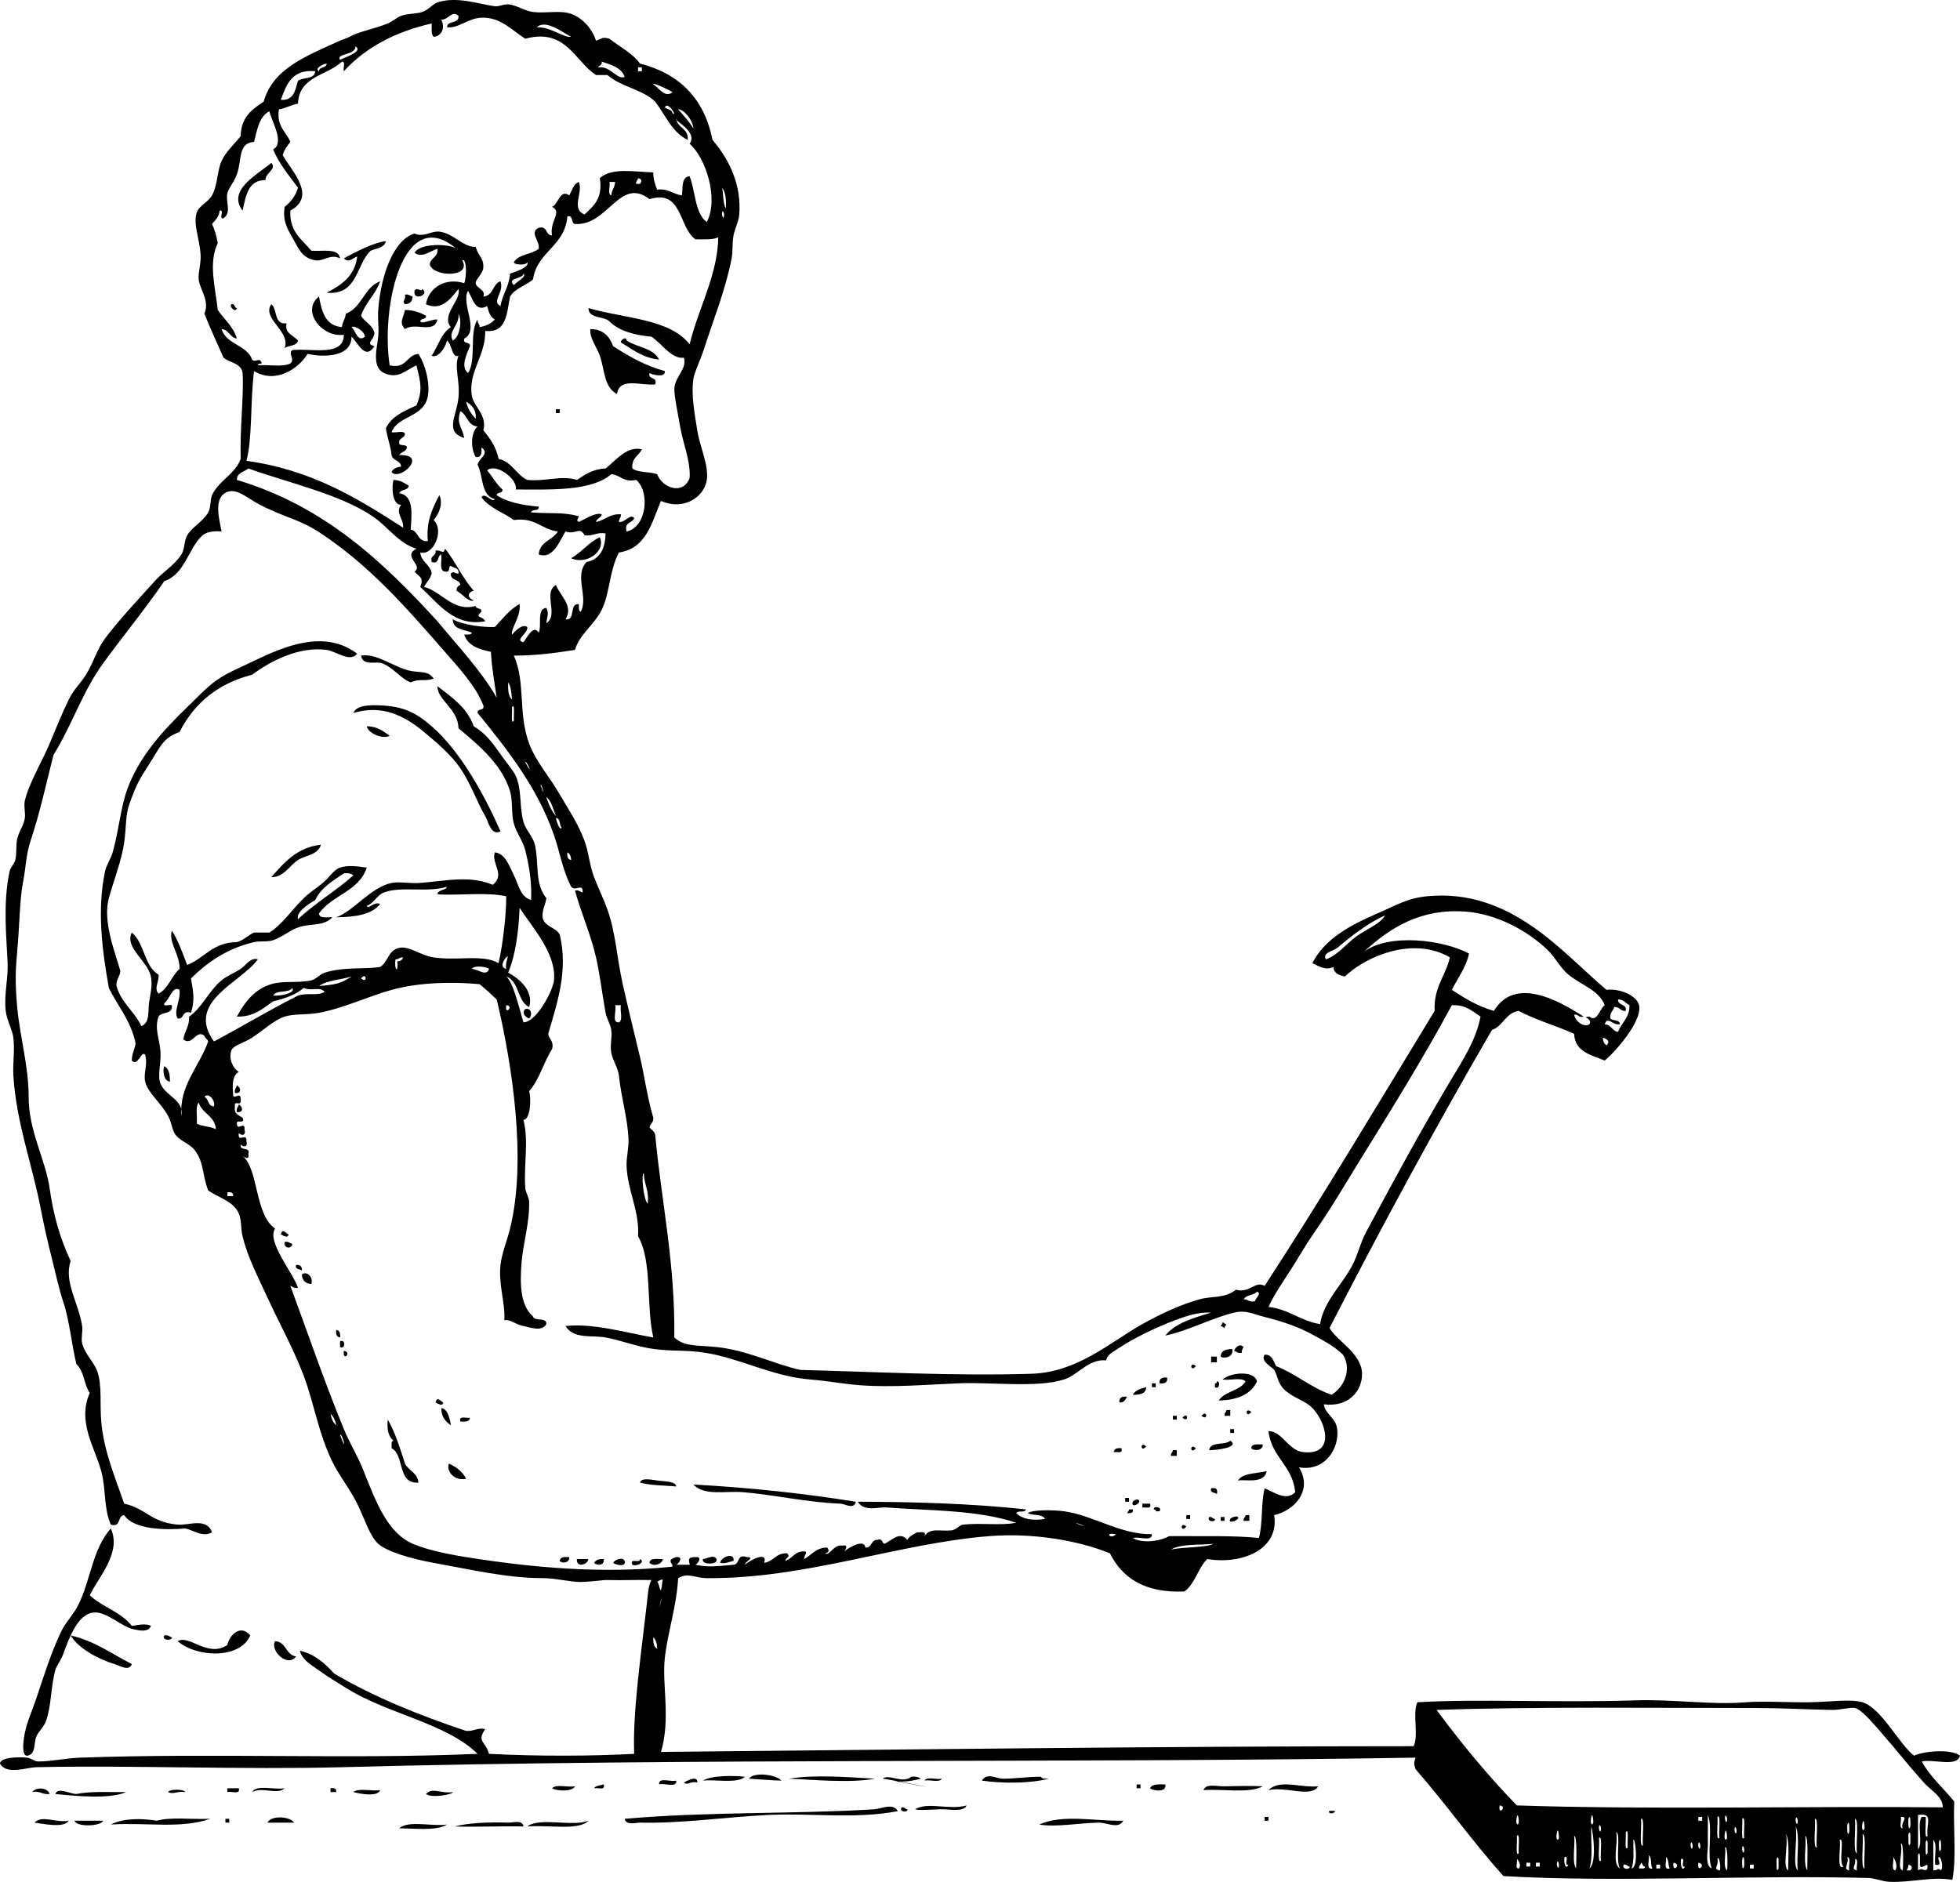 <?xml version="1.0" encoding="UTF-8" standalone="no"?>
<!-- Generator: Adobe Illustrator 13.0.2, SVG Export Plug-In . SVG Version: 6.00 Build 14948)  -->
<svg
    xmlns:rdf="http://www.w3.org/1999/02/22-rdf-syntax-ns#"
    xmlns="http://www.w3.org/2000/svg"
    xmlns:cc="http://web.resource.org/cc/"
    xmlns:xlink="http://www.w3.org/1999/xlink"
    xmlns:dc="http://purl.org/dc/elements/1.1/"
    xmlns:svg="http://www.w3.org/2000/svg"
    xmlns:inkscape="http://www.inkscape.org/namespaces/inkscape"
    xmlns:sodipodi="http://sodipodi.sourceforge.net/DTD/sodipodi-0.dtd"
    xmlns:ns1="http://sozi.baierouge.fr"
    id="Layer_1"
    enable-background="new 0 0 526.084 505.232"
    xml:space="preserve"
    viewBox="0 0 526.084 505.232"
    version="1.1"
    y="0px"
    x="0px"
  >
<g
      clip-rule="evenodd"
      fill-rule="evenodd"
    >
	<path
        d="m72.811 43.728c1.625 1.659-1.692 2.726-1.538 4.615-4.788-0.002-5.266 4.306-6.153 8.204-4.338-5.598 4.386-9.901 7.691-12.819z"
    />
	<path
        d="m103.58 64.751c-0.436 1.786-2.527 1.917-4.102 2.563-3.972 3.719-3.375 12.008-11.793 11.281 3.907-2.075 7.559-4.406 8.204-9.742-1.152 0.348-2.227 1.882-3.589 0.513 3.18-1.777 8.28-4.354 11.28-4.615z"
    />
	<path
        d="m113.32 77.57c2.252 1.493-2.566 3.445-2.051 0.513 0.68-1.256 1.91 0.563 2.05-0.513z"
    />
	<path
        d="m108.7 79.108c1.072-0.217 1.358 0.352 2.051 0.513-0.063 1.305-0.747 1.989-2.051 2.051-0.96-0.978 0.31-0.928 0-2.564z"
    />
	<path
        d="m62.043 81.672c1.137-0.282 0.73 0.979 1.539 1.025-0.209 1.277-1.988 0.031-1.539-1.025z"
    />
	<path
        d="m72.811 81.672c1.757 1.319 0.595 5.558 4.102 5.127-0.522 2.691 1.453 2.95 3.077 4.615-0.304 1.577-2.531 1.229-3.589 2.051 1.706-4.549-6.25-7.941-3.59-11.793z"
    />
	<path
        d="m108.7 83.21c2.359 0.033 4.083 0.703 5.64 1.538 0.157 1.183-1.481 0.57-1.538 1.539 0.516 0.812 3.09-0.636 4.615-0.513-0.908 3.947-5.899 0.633-8.717 2.563-1.69-1.798-0.41-2.947 0-5.127z"
    />
	<path
        d="m158.44 88.337c3.547 0.042 5.159 2.02 6.153 4.615 4.162 2.675 8.465 5.209 13.844 6.666 0.338 1.939-3.592 0.961-4.102 0.513-0.447 1.985 2.239 0.838 1.539 3.077-3.936 0.359-9.641-2.023-10.255 2.563-3.537-1.752-3.321-6.598-4.615-10.255-0.85-2.405-2.74-4.616-2.56-7.178z"
    />
	<path
        d="m176.9 96.542c-4.473-0.484-7.146-2.767-10.255-4.615-0.157-0.622 1.481-1.768 1.539-0.513 2.76 1.861 7.24 1.991 8.72 5.128z"
    />
	<path
        d="m149.21 109.87h1.026v1.025h-1.026v-1.03z"
    />
	<path
        d="m153.31 149.87c2.827-1.617 4.648-4.24 7.691-5.64 1.7 3.82-3.67 7.51-7.69 5.64z"
    />
	<path
        d="m96.91 176.02c4.181-0.797 9.159 3.35 13.332 4.102 2.876 0.519 4.704-0.077 6.153 2.051-2.185 0.867-3.763-0.112-6.153 1.025-2.794-1.043-4.503-3.909-7.691-5.127-1.73-0.66-5.121 0.87-5.64-2.05z"
    />
	<path
        d="m134.34 223.19c-2.59 1.295-3.237-2.646-4.102-4.102-2.219-3.735-3.81-8.589-6.666-12.819-2.25-3.332-6.123-6.754-9.743-9.742-5.381-4.442-11.211-7.415-18.972-5.127 0.849-2.195 4.714-2.107 6.666-2.051 6.776 0.194 10.07 1.936 14.357 5.641 7.78 6.72 14.36 18.85 18.46 28.2z"
    />
	<path
        d="m98.449 194.99c2.894 0.012 4.47 1.341 6.153 2.563-1.78 0.92-5.643-0.49-6.151-2.56z"
    />
	<path
        d="m86.143 226.78c-0.86 2.826-4.099 2.776-6.153 4.102-2.245 1.45-3.851 4.683-7.179 4.615 3.459-3.89 6.754-7.95 13.332-8.72z"
    />
	<path
        d="m141.01 270.88c1.775-0.359 1.839 1.797 1.025 2.563-1.05-0.37-2.1-1.54-1.03-2.56z"
    />
	<path
        d="m44.097 286.26c1.299 0.581 1.488 2.272 1.539 4.103-1.806-0.04-2.002-3.38-1.539-4.1z"
    />
	<path
        d="m63.582 291.39c1.064 0.516 1.406 2.268-0.513 2.051-0.217-1.07 0.351-1.36 0.513-2.05z"
    />
	<path
        d="m64.094 296.52c1.064 0.515 1.406 2.267-0.513 2.051-0.217-1.08 0.352-1.36 0.513-2.05z"
    />
	<path
        d="m77.426 331.38c-0.077 1.275-1.736 0.149-2.051 0 0.463-1.71 1.146-0.44 2.051 0z"
    />
	<path
        d="m76.4 333.43c1.072-0.218 1.357 0.352 2.051 0.513-0.092 1.49-2.437 1.24-2.051-0.51z"
    />
	<path
        d="m79.477 339.59c1.119-0.093 1.631 0.42 1.539 1.539-0.479-0.55-1.892-0.17-1.539-1.54z"
    />
	<path
        d="m83.579 344.71c-1.611-0.099-2.465-0.953-2.563-2.563 1.054-0.91 3.128 0.28 2.563 2.56z"
    />
	<path
        d="m328.16 354.97c0.416 0.098 0.512 0.515 1.025 0.513-0.097 0.416-0.514 0.512-0.513 1.025-0.415-0.097-0.511-0.514-1.025-0.513 0.11-0.41 0.52-0.51 0.52-1.02z"
    />
	<path
        d="m90.245 357.02c0.902 0.124 1.169 0.883 1.025 2.052-0.902-0.12-1.169-0.88-1.025-2.05z"
    />
	<path
        d="m91.27 360.1c1.496-0.754 1.496 2.292 0 1.538v-1.54z"
    />
	<path
        d="m333.8 361.64c-0.271 0.412-0.535 0.832-0.513 1.538-1.072 0.217-1.357-0.352-2.051-0.513 0.37-1.05 1.54-2.1 2.56-1.03z"
    />
	<path
        d="m330.73 362.15c0.537 2.255-2.291 2.687-3.077 2.051 0.02-1.69 1.46-1.96 3.08-2.05z"
    />
	<path
        d="m92.295 362.66c2.351 0.34-0.411 3.1 0 0z"
    />
	<path
        d="m325.08 364.2h1.538v1.538h-1.538v-1.54z"
    />
	<path
        d="m320.98 366.76c-1.55 1.9-1.72-1.56 0 0z"
    />
	<path
        d="m337.39 370.86c-1.644 3.483-5.232 5.021-10.255 5.128 1.577-2.525 5.672-2.533 7.179-5.128-1.045-1.177-4.258-0.186-6.153-0.513 1.72-1.74 8.42-2.69 9.22 0.51z"
    />
	<path
        d="m313.29 369.84c0.154 1.351-0.71 1.683-2.052 1.538-0.15-1.35 0.71-1.69 2.05-1.54z"
    />
	<path
        d="m326.62 370.86c0.995-0.203 0.749 2.336-0.513 1.538v-1.025c0.44 0.09 0.48-0.2 0.51-0.52z"
    />
	<path
        d="m309.19 371.38h1.025v1.025h-1.025c-0.01-0.34-0.01-0.68-0.01-1.02z"
    />
	<path
        d="m307.65 372.4c-0.059 1.822-1.697 2.063-3.589 2.051 0.64-1.24 2.1-1.65 3.59-2.05z"
    />
	<path
        d="m302.52 374.97c-0.445 0.75-0.768 1.625-2.051 1.538-0.15-1.36 0.71-1.69 2.05-1.54z"
    />
	<path
        d="m118.96 376.5c-0.077 1.275-1.736 0.149-2.051 0 0.46-1.71 1.15-0.44 2.05 0z"
    />
	<path
        d="m118.45 378.04c2.021 0.051 2.517 4.294 2.564 4.614-1.37-1.01-2.59-2.19-2.56-4.61z"
    />
	<path
        d="m329.19 378.56h1.026v1.538h-1.539c-0.15-0.83 0.48-0.89 0.51-1.54z"
    />
	<path
        d="m335.85 379.07c-1.55 1.89-1.73-1.56 0 0z"
    />
	<path
        d="m322.52 380.09c1.56-1.89 1.73 1.56 0 0z"
    />
	<path
        d="m314.83 380.09h1.025v1.025h-1.025c-0.01-0.34-0.01-0.68-0.01-1.03z"
    />
	<path
        d="m317.39 380.61c1.56-1.9 1.73 1.55 0 0z"
    />
	<path
        d="m126.14 380.61c-0.075 1.121-1.292 1.102-2.563 1.025-0.53-1.73 1.59-0.81 2.56-1.03z"
    />
	<path
        d="m104.09 381.12c2.011 3.459 3.27 7.67 4.615 11.794 0.948 1.958 3.397 2.413 3.589 5.127-5.795 0.325-3.594-7.345-7.179-9.229 0.043-0.812-0.247-1.956 0.513-2.051-1.87-1.48-1.68-4.19-1.53-5.64z"
    />
	<path
        d="m330.21 383.68h1.025v1.025h-1.025c-0.01-0.33-0.01-0.68-0.01-1.02z"
    />
	<path
        d="m330.21 386.76c2.604 1.754-3.241 2.545-5.641 2.563 0.27-2.46 4.27-1.2 5.64-2.56z"
    />
	<path
        d="m307.65 388.3c-1.55 1.89-1.73-1.56 0 0z"
    />
	<path
        d="m338.93 387.78c0.144 1.644-2.246 1.864-3.077 1.025 0.06-1.3 1.72-1.01 3.08-1.02z"
    />
	<path
        d="m320.98 388.81c-1.55 1.9-1.72-1.56 0 0z"
    />
	<path
        d="m300.99 388.81c0.517 1.542-1.143 0.909-2.051 1.025 0.12-0.9 0.88-1.17 2.05-1.03z"
    />
	<path
        d="m314.83 389.32h1.025v1.538h-1.538c-0.15-0.83 0.48-0.88 0.51-1.54z"
    />
	<path
        d="m120.5 392.91c1.959 0.946 3.678 2.133 4.615 4.102-3.4 0.68-5.39-2.26-4.62-4.1z"
    />
	<path
        d="m339.96 394.96c-0.538 3.687-6.458 1.972-7.691 2.563 1.23-2.04 4.15-1.81 7.69-2.56z"
    />
	<path
        d="m181.52 399.06c-3.312-0.276-6.904-0.274-9.742-1.025 0.362-1.461 3.192-0.745 5.127-0.513 1.57 0.19 4.42 0.15 4.61 1.53z"
    />
	<path
        d="m186.13 398.55c15.257 0.81 29.731 2.402 43.584 4.615-0.465 2.212-2.996 0.551-4.102 0.513-8.855-0.307-17.542-2.35-26.15-3.077-4.77-0.39-10.41 1.07-13.33-2.04z"
    />
	<path
        d="m325.08 399.58c1.332-0.307 1.845 0.206 1.538 1.539-0.48-0.55-1.89-0.16-1.54-1.54z"
    />
	<path
        d="m302.01 402.14h1.025v1.025h-1.025c-0.01-0.33-0.01-0.68-0.01-1.02z"
    />
	<path
        d="m304.06 403.17c0.073-0.198 1.085-0.907 1.538-0.513 1.02 0.88-2.27 2.47-1.54 0.51z"
    />
	<path
        d="m306.63 403.68h2.051c0.517 1.542-1.143 0.908-2.051 1.025v-1.02z"
    />
	<path
        d="m309.7 405.22c-0.203-0.995 2.336-0.749 1.538 0.513h-1.025c0.09-0.43-0.2-0.48-0.52-0.51z"
    />
	<path
        d="m303.04 405.22h1.026c0.239 1.094-0.733 0.977-1.539 1.025 0.09-0.41 0.51-0.51 0.51-1.02z"
    />
	<path
        d="m318.42 406.76h1.025v1.025h-1.025v-1.02z"
    />
	<path
        d="m334.32 406.76h1.025v1.538h-1.538c-0.14-0.83 0.49-0.89 0.52-1.54z"
    />
	<path
        d="m324.57 407.27c0.828-0.145 0.883 0.484 1.538 0.513 0.2 1-2.33 0.75-1.54-0.51z"
    />
	<path
        d="m327.65 407.27h1.025v1.025h-1.025c-0.01-0.35-0.01-0.69-0.01-1.03z"
    />
	<path
        d="m330.21 407.78c0.113-0.213 1.482-0.988 2.051-0.513 0.79 0.66-2.93 2.16-2.05 0.51z"
    />
	<path
        d="m318.42 409.83c-1.56 1.9-1.73-1.55 0 0z"
    />
	<path
        d="m196.9 419.06c-1.204 0.163-1.924 0.81-3.589 0.513 0.08-1.55 3.93-3.02 3.59-0.51z"
    />
	<path
        d="m152.8 418.04c0.109 1.525-1.829 1.809-2.563 1.026 0.07-1.13 1.29-1.11 2.56-1.03z"
    />
	<path
        d="m192.28 418.55c0.66 1.617-4.249 1.617-3.589 0 0.92 0 2.99-1.38 3.59 0z"
    />
	<path
        d="m154.85 418.55h3.076c-0.09 1.48-3.3 2.48-3.08 0z"
    />
	<path
        d="m162.03 418.55c0.359 1.774-1.797 1.839-2.563 1.025 0.43-0.76 1.29-1.11 2.56-1.03z"
    />
	<path
        d="m167.67 419.06c0.472 1.888-2.705 0.932-3.077 0.513 0.19-0.73 2.62-1.75 3.08-0.51z"
    />
	<path
        d="m171.77 418.55c1.514 0.739-0.611 2.064-2.051 1.538-0.82-2.02 2.22-0.18 2.05-1.54z"
    />
	<path
        d="m177.92 418.55c-0.211 1.391-2.438 2.115-3.589 1.025 0.08-1.47 2.15-0.94 3.59-1.03z"
    />
	<path
        d="m67.171 439.06c-2.823 6.542-14.606 5.844-19.485 1.538 3.094-1.864 8.089 4.559 13.332 1.025 0.674-2.94 3.706-5.59 6.153-2.56z"
    />
	<path
        d="m18.972 439.06c6.521 1.512 11.089 4.977 16.408 7.691-0.669 2.103-3.38 0.356-4.615 0-4.087-1.18-9.752-4.16-11.793-7.69z"
    />
	<path
        d="m44.097 439.06c1.072-0.218 1.358 0.352 2.051 0.513 0.163 0.91-2.873 0.92-2.051-0.51z"
    />
	<path
        d="m73.836 440.6c3.071 0.176 2.796 3.698 5.64 4.103-2.385 3.14-7.107-1.74-5.64-4.1z"
    />
	<path
        d="m199.97 477c-2.21 1.893-7.52 0.685-11.28 1.025 2.35-1.49 8.79-1.34 11.28-1.02z"
    />
	<path
        d="m209.72 478.03c-2.306-0.03-5.308-0.314-8.717-0.513 1.36-1.96 7.56-1.04 8.72 0.51z"
    />
	<path
        d="m211.77 477.52c6.816-1.173 16.11-0.388 23.074 0-6.78 1.27-17.68 0.19-23.07 0z"
    />
	<path
        d="m247.15 477.52c-2.98 0.794-5.214 0.979-7.691 0.513 21.471 4.039-2.354-0.68-2.563-0.513 1.753-1.402 5.301 1.438 7.691-0.513 1.18-0.17 1.96 0.08 2.56 0.51z"
    />
	<path
        d="m281.5 477.52c-4.976 1.288-12.395 1.316-17.946 0.513 1.367-2.277 3.797-0.512 5.64-0.513 3.392-0.001 6.683-0.562 10.256-0.513 0.16 0.69 1.28 0.42 2.05 0.51z"
    />
	<path
        d="m187.16 478.54c-1.871-0.455-2.731 0.906-3.589 0 0.61-0.35 3.75-2.11 3.59 0z"
    />
	<path
        d="m248.17 478.03c0.545-1.163 3.223-0.194 4.615-0.513-0.54 1.16-3.22 0.19-4.61 0.51z"
    />
	<path
        d="m181.52 478.03c0.199 2.079-3.195 0.565-4.615 1.025-0.2-2.08 3.2-0.57 4.62-1.03z"
    />
	<path
        d="m162.03 479.06c0.527 1.724-1.595 0.799-2.563 1.026 0.43-0.77 1.65-0.75 2.56-1.03z"
    />
	<path
        d="m305.09 479.06h1.025v1.026h-1.025c-0.01-0.35-0.01-0.69-0.01-1.03z"
    />
	<path
        d="m312.78 479.06c0.491 2.21-3.241 1.736-4.103 1.026 0.52-1.19 2.36-1.07 4.1-1.03z"
    />
	<path
        d="m338.93 479.57c-3.66 1.98-10.654 0.627-15.896 1.025 0.544-1.888 3.701-0.979 5.64-1.025 3.85-0.1 7.66-0.16 10.26-0.01z"
    />
	<path
        d="m353.8 479.57c-1.904 3.17-8.606-0.071-13.331 1.025 2.95-3.05 8.69-0.58 13.33-1.03z"
    />
	<path
        d="m148.19 480.08c1.045-1.177 4.258-0.186 6.153-0.513-0.66 1.46-4.84 1.33-6.15 0.51z"
    />
	<path
        d="m13.332 481.62c-1.983 0.274-2.503-0.915-4.615-0.513 0.503-1.19 3.964-1.51 4.615 0.51z"
    />
	<path
        d="m61.018 480.08h3.077c0.485 1.853-2.02 0.715-3.077 1.025v-1.02z"
    />
	<path
        d="m76.4 480.08c-1.995 1.901-5.852-0.488-8.717 1.025 1.137-2.1 5.954-0.54 8.717-1.02z"
    />
	<path
        d="m88.707 480.08c1.029-0.175 1.604 0.104 1.538 1.025h-1.538v-1.02z"
    />
	<path
        d="m33.842 481.11c-4.288 1.968-13.848 1.052-18.972 0.513 0.568-1.945 3.887-0.03 5.64 0 3.827-0.79 8.776-0.46 13.332-0.51z"
    />
	<path
        d="m45.123 481.11c0.389-0.848 4.225-0.848 4.615 0-2.383-0.3-3.096 0.7-4.615 0z"
    />
	<path
        d="m94.859 481.11c1.382-1.182 4.945-0.183 7.179-0.513-0.75 1.93-5.584 0.93-7.181 0.51z"
    />
	<path
        d="m121.52 481.11c0.217 0.562-5.557 1.735-7.179 0.513 1.71-1.91 4.06-0.02 7.18-0.51z"
    />
	<path
        d="m259.45 484.7c-0.829 1.911-4.494 0.942-7.179 1.025-2.67 0.083-5.434 0.373-6.666 0 3.53-2.08 9.08 0.29 13.85-1.02z"
    />
	<path
        d="m240.99 486.23c-11.667 2.212-23.284 0.448-34.867 1.025-11.596 0.578-23.385 2.333-34.354 2.052-0.915-0.023-3.76 0.868-4.102-1.025 22.976-1.995 45.614-1.211 67.17-2.564 1.59-0.1 4.83-1.81 6.15 0.51z"
    />
	<path
        d="m242.02 485.21c0.828-0.145 0.883 0.484 1.538 0.513 0.2 1-2.34 0.75-1.54-0.51z"
    />
	<path
        d="m358.42 486.23c-1.13 1.57-3.29-0.59 0 0z"
    />
	<path
        d="m78.964 489.31h-7.178c0.966-2 5.961-1.74 7.178 0z"
    />
	<path
        d="m339.44 487.77h1.025v1.026h-1.025v-1.03z"
    />
	<path
        d="m18.459 488.8c-1.374 2.097-6.943 0.785-9.229 0.513 2.167-2.13 5.556 0.11 9.229-0.51z"
    />
	<path
        d="m56.403 488.28c-7.742 2.745-16.854 0.95-26.663 1.538 3.511-1.795 8.495-1.64 12.306-1.025 3.888-1.07 9.649-0.27 14.357-0.52z"
    />
	<path
        d="m60.505 488.28h1.025v1.025h-1.025v-1.02z"
    />
	<path
        d="m301.5 488.8c-1.302 2.378-4.361 0.46-6.666 0.513-5.282 0.121-11.516 1.27-15.895 0.513 6.29-2.86 14.93-0.87 22.56-1.02z"
    />
	<path
        d="m19.998 488.8h7.691c-0.538 1.51-7.204 1.79-7.691 0z"
    />
	<path
        d="m157.93 488.8c-2.441 2.733-10.912 1.068-16.408 1.538 3.41-2.58 12.15 0.18 16.41-1.54z"
    />
	<path
        d="m140.49 490.34c-6.268-0.133-13.702 0.198-18.459 0 3.48-0.918 9.143-1.229 14.357-1.025 1.3 0.04 3.92-0.85 4.1 1.02z"
    />
	<path
        d="m119.98 489.82c-2.891 1.888-9.604 0.95-12.819 1.025 2.38-2.23 8.78-0.44 12.82-1.02z"
    />
	<path
        d="m121.01 151.92c-0.739 0.116-0.179 1.53-1.025 1.538-2.376 0.325-1.299-2.803-1.539-4.615-1.192 0.346-0.386 2.69-2.563 2.051-0.548-1.916 1.273-1.462 1.025-3.077 1.61-0.259 2.095 1.208 2.564-0.513 2.813 3.51 4.683 7.965 7.691 11.28-1.765 0.476-1.794 1.949 0 2.564-1.163 0.794-3.236-1.871-4.615-2.564-0.022-0.877 0.381-1.328 1.026-1.538-0.192-1.688-2.726-1.034-2.564-3.077 1.019-0.854 0.652 0.046 2.051 0 0.24-1.6-1.29-1.44-2.05-2.04z"
    />
	<path
        d="m98.449 243.19c0.517 1.135 1.765-1.263 3.589-0.513-2.223 2.905-6.742 3.513-11.793 3.589 4.609-1.625 9.336-8.109 14.87-9.23 2.123-0.43 4.974 0.225 7.691 0 7.303-0.604 13.384-2.056 19.485 0.513 3.428-2.85-0.461-5.582 0.513-8.717 2.875 0.292 3.963 3.868 5.127 6.153 1.301 2.554 1.655 5.689 4.615 6.666 0.238-4.303-0.409-8.773-1.538-13.332-0.622-2.51-2.398-4.745-3.077-7.178-0.766-2.75-0.224-6.073-1.025-8.717-2.283-7.53-8.923-12.734-13.845-16.921-0.095-5.253-5.723-7.542-5.64-11.281 3.865 2.972 7.952 5.721 9.742 10.768 3.305 1.946 5.049 4.465 7.691 8.204 1.176 1.663 2.924 3.656 3.589 5.127 1.662 3.674 0.935 8.267 2.051 12.306 0.599 2.164 2.56 3.934 3.077 6.153 1.175 5.048-0.151 10.335 3.077 14.357-0.235 1.816-1.141 2.961-1.025 5.128 0.48 2.596 3.532 2.621 4.615 4.614 2.367 9.908-0.79 18.604-3.077 26.663 0.157 1.553 1.586 1.832 1.025 4.103-2.277 3.534-3.397 8.225-6.153 11.28 0.655 2.396 0.219 7.817-1.539 7.691 1.516 6.096 0.011 12.076 0.513 18.459 0.079 1.005 0.998 2.438 1.025 3.59 0.133 5.669-1.665 11.313-2.051 16.407-0.442 5.826-0.337 11.318 3.077 14.357 0.42 1.46 3.708 0.052 3.589 2.051-1.229 2.145-4.259 0.871-6.153 0.513-2.109-0.398-3.676-1.913-5.127-1.538 0.323-4.581-1.627-9.493-1.025-14.87 0.345-3.078 1.794-6.63 2.564-9.742 4.543-18.379 0.569-44.185-3.589-61.53-1.485-1.42-3.008-2.803-4.615-4.102-7.683-0.686-16.256-0.469-23.587 1.538-5.885 1.611-13.096 4.998-19.484 6.153-3.505 0.633-6.611 0.198-9.229 1.025-2.728 0.861-5.64 3.603-8.717 5.64-2.232 1.479-5.203 2.046-5.641 3.59-0.622 2.194 0.373 4.511 2.051 5.641-1.573 0.819-1.794 2.991-1.538 5.64-0.136 2.4 1.989-0.665 2.051 1.538 0.277 2.604-1.816 0.01-1.538 2.052-0.385 2.094 1.092 2.325 2.051 3.076 0.797 1.822-1.742 0.31-1.538 1.538 0.062 2.203 2.187-0.862 2.051 1.538 0.447 1.779-0.789 1.76-1.538 1.025-0.354 2.869 2.159-0.314 2.051 2.052 0.448 1.778-0.789 1.759-1.538 1.025-0.39 1.929 2.723 0.354 2.051 2.563 0.354 1.706-1.06 0.826-1.538 0.513 4.278 3.388 3.214 15.701 8.717 19.484-2.324 3.476 4.729 11.682 6.153 15.896-1.072 0.217-1.358-0.352-2.051-0.513 4.83 13.075 8.724 24.628 14.357 38.457 1.476 3.623 3.633 7.056 5.128 10.768 2.916 7.241 5.958 16.082 12.306 19.484 3.503 1.878 9.994 3.244 15.383 4.102 17.311 2.757 36.004 4.571 55.377 2.564 0.238-0.956-1.865-1.72 1.025-2.564 2.145-0.193 0.56 1.864 0 2.052h3.589c0.25-0.279-1.24-2.142 1.538-2.052 2.145-0.193 0.56 1.864 0 2.052 3.503 0.786 6.159 0.334 10.255 0 1.777-0.104 0.734-3.026 3.589-2.052 2.395 0.035-0.6 1.173-0.513 2.052 0.81-0.916 6.268-3.957 5.127-0.513 2.532-0.374 3.128-2.684 6.153-2.564 1.03 1.046-0.227 1.006-0.513 2.052 1.823-0.569 2.441-2.345 4.615-2.564 2.093-0.155 0.274 1.07 0.513 2.052 2.007-1.07 3.084-3.069 6.153-3.077 0.574 0.738 0.553 1.251-0.513 1.538 1.09 0.89 2.243-2.521 4.615-2.051 1.706-0.354 0.826 1.061 0.513 1.538 1.26-1.136 5.427-3.447 5.641-1.025 1.85 0.141 1.391-2.027 3.076-2.051 1.613-0.587 1.246 0.805 2.051 1.025 1.833-0.76 4.056-3.547 6.153-1.025 0.486-1.052 1.655-1.421 2.564-2.051 0.909 0.116 2.567-0.517 2.051 1.025 1.466-2.347 4.137-1.22 7.179-1.538 1.29-0.136 2.243-1.446 3.077-1.539 4.815-0.534 10.014 0.314 14.357-0.513-10.536-3.485-22.863-3.2-34.867-4.102-2.209-0.166-5.948 1.247-7.691-1.538 13.865 0.021 30.351 0.43 45.122 2.051-0.131 1.064-2.253 0.14-2.563 1.025 1.814 1.792 4.877 2.015 7.691 1.538-0.676-1.375-3.251-0.852-4.615-1.538 1.033-0.921 6.595-0.943 9.742-0.513 7.84 1.072 15.105 6.289 23.587 6.153 0.072 2.123-3.567 0.534-5.127 1.025 2.473 1.484 7.079 0.961 9.742-0.513 8.576 0.079 17.488-0.212 24.099 0.513 1.076-3.881 0.528-9.386 1.539-13.332 2.242 0.795 5.698 3.638 8.204 1.025-0.687-7.176-6.384-9.341-7.179-16.407 3.695 0.027 5.335 5.182 9.229 5.64 9.226 1.085 6.032-8.865 2.051-12.306-1.886-1.63-5.145-2.54-7.179-4.615-1.634-1.666-1.676-3.734-2.563-5.127-0.473-0.742-3.803-2.263-2.563-4.103 2.101-0.05 2.329 1.773 3.076 3.077 5.405 2.114 9.292 5.748 14.87 7.69 3.004-1.713 5.704-6.494 3.076-10.768-2.062-2.033-4.699-3.488-7.691-5.127-4.346-2.381-7.903-3.606-13.844-5.128-2.796-0.716-4.517-1.786-7.691-1.025-6.051 1.449-12.39 4.93-18.459 6.153 2.748-3.405 7.576-4.729 12.306-6.153-3.201-0.248-6.702 0.899-9.742 2.051-5.017 1.9-11.217 4.866-15.383 7.691-1.328 0.9-2.723 1.469-3.076 3.076-4.64-0.479-7.523 3.929-11.281 5.128-7.214 2.302-19.534 0.669-28.201 1.025-8.873 0.364-17.992 1.171-26.663 0.513-4.421-0.335-7.793-1.074-13.332-1.538-10.285-0.862-18.801-5.742-28.201-7.179-5.439-0.831-8.405-0.291-13.845-1.025-4.456-0.602-8.604-2.312-12.818-3.076-3.699-0.671-8.543 0.53-10.768-3.077 7.709-0.793 16.238 1.821 23.586 3.077-1.982-8.443-0.239-20.613-4.102-27.176 0.458-6.713-2.903-12.435-3.077-18.973-0.063-2.365 0.624-4.722 0.513-7.178-0.256-5.661-1.838-10.358-2.564-16.921-0.244-2.212-1.629-4.01-2.051-6.153-0.396-2.014 0.271-4.13 0-6.153-0.194-1.448-1.251-3.044-1.538-4.614-0.877-4.796-1.476-10.083-2.564-14.87-1.453-6.396-4.079-12.073-5.64-17.946 1.071-0.217 1.357 0.352 2.051 0.513 0.123-2.721-1.904-0.111-3.077-1.538-2.327-4.474-3.015-9.245-4.615-13.845-4.498-12.934-12.717-23.229-20.51-32.816-0.152-1.349 1.989-0.404 1.538-2.051-2.079-5.228-6.384-9.851-10.768-14.87-9.736-11.146-19.609-22.52-32.816-31.278-5.952-3.947-8.908-3.881-16.408-7.691-2.625-1.334-5.786-4.168-8.204-3.589-4.655 1.115-2.569 7.846-2.051 10.768-2.263-0.212-3.963 0.139-5.127 1.025-3.91 3.61-4.643 10.398-10.255 12.306-5.146 7.543-10.99 14.611-16.408 22.048-5.507 7.559-8.237 16.356-13.332 24.612-1.886 7.373-3.493 15.022-6.153 23.074-1.297 3.925-1.251 7.293-2.051 11.28-0.871 4.344-0.93 11.972-1.539 18.459-0.436 4.644-0.601 8.247 0 14.87 0.714 7.877 3.115 16.131 3.077 24.099-0.044 9.133 4.557 16.854 5.64 24.612 1.052 7.532 2.913 13.647 5.641 19.484-1.932 5.525 2.211 11.401 3.076 17.434 0.219 1.526-0.326 3.299 0 4.615 0.766 3.093 3.177 4.943 4.102 7.691 1.289 3.826 0.605 8.333 1.025 13.331 0.667 7.928 3.874 15.376 6.153 22.049 5.817 1.266 7.124 4.977 14.357 5.64 2.997 0.275 7.719-1.999 9.229 2.052-2.417 1.496-5.038-0.602-7.178-1.025-5.335 0.467-13.845 0.354-16.408-3.59-1.912 0.14-0.705 3.397-3.589 2.563-1.979-4.616-1.251-9.617-2.564-14.356-1.844-6.658-6.483-13.304-3.076-21.023-1.578-2.183-1.535-5.985-3.589-7.69-1.292-5.276-1.837-11.748-3.589-16.921-1.005-2.967-1.951-7.314-3.077-11.794-1.111-4.42-1.953-8.121-3.076-13.844-2.208-11.248-6.392-22.433-7.179-34.867-0.207-3.266 0.427-6.665 0-10.256-0.237-1.991-1.767-4.684-2.051-7.178-0.5-4.381 0.691-8.634 0.513-12.819-0.301-7.046-1.311-15.882 0.513-24.612 0.226-1.082 1.271-2 1.538-3.077 0.444-1.791 0.123-3.915 0.513-5.64 0.45-1.987 1.79-3.683 2.051-5.641 0.191-1.433-0.322-3.209 0-4.615 1.043-4.552 4.496-10.267 6.666-15.382 1.757-4.143 3.25-7.976 5.127-11.793 1.427-2.902 3.011-4.078 4.615-6.666 2.098-3.384 2.945-6.854 5.128-9.742 3.878-5.13 8.646-10.161 13.332-15.382 2.252-2.51 5.501-4.466 7.178-7.179 0.931-1.505 0.664-3.614 1.539-5.127 1.28-2.214 4.29-3.71 5.64-6.153 0.781-1.413 0.467-3.37 1.025-4.614 1.756-3.917 6.161-5.562 7.691-9.743-0.235-8.758 0.874-16.729 0.513-23.074-0.393-2.684-3.446-2.707-5.127-4.102-1.698-3.942-3.537-7.744-5.127-11.793 1.485-3.623-1.213-6.34-1.539-9.229-0.194-1.729 0.678-4.196 0.513-6.666-0.296-4.43-2.047-8.234-1.026-11.281 0.619-1.847 3.052-2.744 4.102-4.615 1.509-2.687 1.354-6.538 2.564-9.229 1.106-2.46 3.501-4.596 5.127-6.666 0.074-5.054 3.052-7.203 6.153-9.229 2.559-9.046 11.467-12.235 20.51-16.408 0.793-0.366 1.823-0.601 2.564-1.025 2.501-1.433 6.456-2.039 10.255-3.589 1.296-0.529 2.386-1.625 3.589-2.051 1.875-0.665 3.914-0.452 5.64-1.025 1.722-0.572 2.843-2.139 4.102-2.564 5.031-1.7 10.835 0.359 15.383 1.025 1.075 0.158 2.365-0.598 3.589-0.513 2.114 0.147 4.487 1.79 6.666 2.051 3.602 0.431 7.245-0.551 10.255 0.513 2.753 0.973 5.484 3.606 6.666 7.178 1.905-0.51 1.34-1.095 3.589-0.513 2.77 2.187 6.128 3.785 8.204 6.666 10.621 2.711 17.262 9.4 19.484 20.51 4.875 5.731 7.734 12.355 7.179 19.997-0.133 1.836-1.128 3.577-1.539 5.641-0.394 1.982-0.131 4.179-0.513 6.153-1.625 8.403-4.842 16.313-7.691 25.125-0.768 2.375-2.278 5.344-2.564 7.178-0.695 4.454 0.417 9.832 1.025 13.845 0.67 4.414 3.133 9.273 2.564 13.331-0.621 4.428-6.019 8.402-12.306 5.641-2.483 5.892-3.96 12.79-11.281 13.844-2.594 4.906-2.394 10.844-4.615 15.382-1.971 4.028-6.027 6.621-7.178 10.768-5.164 0.818-10.438 1.527-16.408 1.538 3.222 7.328 1.051 15.313 4.102 23.587 1.745 4.733 5.312 8.761 7.691 12.819 2.574 4.389 5.528 8.779 7.178 13.332 1.146 3.159 1.375 6.64 2.564 9.742 1.143 2.982 2.528 5.733 3.589 8.717 2.23 6.27 2.465 12.646 4.102 19.998 1.086 4.876 3.011 12.913 4.615 19.484 1.133 4.646 1.838 10.367 3.589 16.408 0.079 1.275-0.805 1.587-1.025 2.563 0.511 0.686 1.386 1.007 1.539 2.051 1.698 18.129 5.365 34.288 5.127 54.353 2.668 2.503 6.062 2.047 11.28 2.563 8.082 0.8 15.744 4.663 22.561 6.153 17.932 0.429 41.781 1.688 62.043 1.025 12.354-0.404 21.056-8.455 29.74-13.332 4.77-2.679 10.223-5.228 15.383-6.665 3.302-0.921 6.675-0.157 9.742-2.564 3.75 1.03 5.144-2.504 7.691-1.025 15.702-24.121 30.573-49.074 45.635-73.836-0.288-6.44 2.953-9.353 4.102-14.357-9.683-5.669-22.288-0.479-28.201 5.128-1.551-0.33-2.959-0.802-3.076-2.564-2.051 1.064-3.985-0.236-5.641-1.025 3.234-6.388 9.895-10.093 17.434-13.332 4.695-2.017 7.889-4.08 13.332-4.615 22.632-2.223 36.362 15.222 48.198 25.125 3.389-0.456 8.079 1.456 8.717 4.102 1.032 4.277-6.77 12.979-9.229 14.87-3.634-1.494-7.948-2.307-8.204-7.179-4.827-2.18-10.314-3.7-14.87-6.152-3.542 0.56-4.14 4.063-7.178 5.127-15.14 26.053-29.604 52.779-43.584 79.989 1.746 3.385 8.656 6.765 8.717 12.307 0.049 4.535-3.524 9.048-10.256 8.204 0.365 2.76 3.218 3.478 3.59 6.666 0.615 5.273-3.33 11.437-10.255 10.255 3.746 6.108-1.082 11.556-6.666 12.818 1.473 9.267-8.679 13.343-17.946 11.794-2.529 2.428-3.265 6.648-6.153 8.717-10.538 0.454-16.621-3.548-19.997-10.256-8.607-3.5-20.796-5.521-32.304-4.614-24.549 1.932-49.399 11.531-75.887 11.28-3.275-0.031-4.942-1.584-7.691 0-0.423 7.693-2.778 14.33-3.589 21.536-0.782 6.948 1.629 16.272-1.025 25.124 60.674-0.574 135.05-1.544 202.02-1.538 1.428-2.846-0.401-8.947 1.025-11.793 16.327-0.969 37.66 0.173 58.454-0.513 10.283-0.339 20.334 1.282 29.739 0.513 4.662-0.381 11.207 0.077 16.921 0 5.548-0.075 11.233-0.949 14.357 0 5.039 1.531 9.942 11.402 13.845 14.357 2.43-1.262 10.009-1.921 12.306 0-0.774 3.156-7.045 0.817-10.255 1.538 2.294 4.2 5.841 7.148 8.717 10.768-0.324 6.854 0.66 15.017-0.513 21.022-5.471-0.992-11.064 0.777-16.921 0.513-1.872-0.084-3.762-0.975-5.641-1.025-31.933-0.85-67.748 1.271-97.936-0.513-8.228-9.206-15.46-19.407-23.587-28.714-0.461-1.501-0.461-1.575 0-3.076-90.623 1.512-194.21 0.048-288.17 2.563-26.376 0.706-57.258-0.57-82.041 0-2.59 0.06-8.131 2.18-9.742-1.025 0.185-1.653 4.856-1.767 7.179-1.538 1.34 0.131 2.027 1.022 3.077 1.025 3.605 0.009 7.333-0.886 11.28-1.025 37.196-1.318 72.181 0.494 106.65-1.025-8.189-8.128-24.003-10.699-34.867-17.434-2.388-1.48-4.903-2.951-7.179-4.615-2.083-1.523-5.05-2.988-5.64-5.641 4.162 0.966 6.774 3.481 9.229 6.153 10.65 6.271 22.699 11.143 35.38 15.383 2.05 0.17 2.846-0.914 5.127-0.513-2.318 3.57 0.043 3.095 1.025 6.666 13.113 0.695 27.962 0.615 38.969 0-0.463-11.52 2.03-27.866 3.589-42.046 0.184-1.67 0.306-3.124 1.025-4.615-4.246-0.092-7.469 0.123-11.793 0-1.382-0.039-4.052 0.473-7.179 0.513-2.817 0.037-6.707-1.031-10.255-1.025-9.494 0.017-19.61-2.382-29.227-4.102-6.088-1.09-12.589-3.045-14.87-5.128-2.298-2.098-3.688-6.833-5.64-10.768-1.848-3.726-4.515-7.14-6.153-10.255-4.109-7.815-5.399-16.694-8.204-24.1-2.782-7.345-6.651-14.232-9.742-21.023-2.45-5.381-5.168-10.353-6.666-16.407-0.522-2.111-0.228-4.338-1.025-6.153-1.444-3.288-5.556-4.254-8.204-6.153-1.705-4.512-1.064-7.399-3.589-10.768-1.322-1.764-3.706-2.337-5.127-4.103-0.981-1.218-1.003-3.206-2.051-5.127-1.978-3.624-5.478-6.242-6.153-9.229-0.503-2.226 0.783-4.671 0-7.179-0.98-1.361-1.998 3.414-3.589 1.538 0.043-1.837 0.797-2.963 1.026-4.614-1.254-6.096-4.766-9.934-7.179-14.87-1.832-10.345-3.19-21.011-1.025-31.278 0.379-1.798 1.54-3.345 2.051-5.127 1.738-6.059 2.082-12.145 4.102-17.434 3.289-8.609 9.454-15.297 15.896-21.536 5.001-4.843 6.816-7.296 13.332-10.255 8.462-3.843 21.83-12.038 32.303-4.102-1.946 2.462-5.683-0.692-8.204-1.025-7.473-0.987-15.093 3.018-19.997 6.666-9.251 2.372-15.57 7.675-19.485 15.383-4.403 1.542-5.135 3.897-8.204 8.717-2.495 3.919-3.265 5.077-5.127 10.255-1.336 3.716-0.816 5.695-1.538 10.768-0.67 4.706-2.876 10.354-4.102 14.87-1.667 6.14 1.484 13.96 3.077 19.484-0.079 1.631-1.163 2.256-1.026 4.103 1.282 4.529 4.83 6.792 6.666 10.768 2.374-0.945 1.773-4.164 2.051-6.153 0.33-2.356 1.025-4.772 0.513-7.178-0.92-4.329-7.106-7.714-5.127-11.794 3.426 2.727 3.275 9.031 7.179 11.281 0.23 1.947-1.329 3.647 0 5.127 2.666-1.437 3.476-4.729 5.64-6.666 0.122-3.969-3.052-7.084-2.051-10.255 1.719 2.725 2.877 6.01 4.102 9.229 4.641-1.854 6.875-6.114 13.332-6.153 1.889-0.504 2.956-1.83 4.615-2.564h4.102c3.406-2.094 5.904-5.957 9.229-9.229 1.515-1.491 3.257-2.56 5.127-4.102 1.676-1.381 2.983-3.578 4.615-4.102 2.28-0.731 4.518-0.364 7.179 0-2.023 6.352-9.379 7.371-12.819 12.306 0.072 1.467 2.139 0.938 3.589 1.026-2.332 2.44-5.52 1.621-8.717 2.563-2.568 0.757-4.686 2.761-7.179 3.589-1.61 0.535-3.603 0.149-5.127 0.513-7.232 1.724-12.346 5.263-16.921 9.743 0.59 3.544 1.105 5.693 0 9.229-2.544-0.836-1.635 1.783-3.589 1.538-1.158-2.079 0.849-4.79 0.513-7.691-1.837-1.302-2.74 2.711-4.102 3.589-0.367 1.393 2.418-0.366 2.051 1.026-0.077 1.975-2.854 1.247-3.589 2.563-1.131 3.275 0.246 5.868 0.513 9.229 0.269 3.387-0.884 6.398 0 8.717 1.277 3.348 6.439 4.432 5.64 8.717-0.673-8.136 4.833-13.304 7.179-19.997-0.181-0.674-0.903-0.807-1.025-1.539-2.32-1.765-3.132 2.854-5.641 1.026 0.291-2.273 1.661-3.467 1.539-6.153 3.448-2.318 5.32-6.958 8.717-9.742 1.533-1.258 3.48-1.979 5.127-3.077 1.443-0.96 2.684-3.174 4.615-2.563-4.586 6.335-19.484 11.401-11.793 22.049 7.609-4.014 14.812-8.434 22.562-12.307 2.949-0.925 4.994 0.241 7.178-1.025-1.51-1.517-3.243-0.057-5.64-1.025-2.124 1.808-5.019 2.844-8.204 3.589-2.748 1.867-5.047 4.183-9.742 4.103 2.118-3.892 4.68-7.333 9.229-8.717 3.279-0.998 7.191-0.206 10.768-1.025 1.284-0.295 2.211-1.599 3.589-2.052 4.949-1.625 10.659-0.868 14.87-1.538 2.231-1.346 2.055-4.479 5.127-5.127 2.718-0.574 5.671 2.027 9.229 2.564 6.36 0.959 13.283-0.91 17.434 1.538 1.204-5.218 2.085-13.162 2.051-17.946-5.158-1.166-12.455-0.193-18.459-0.513 0.154-1.385 2.157-0.919 2.564-2.051-5.298 1.665-12.301-0.233-16.921 1.538-1.97 0.74-2.59 2.88-4.631 3.58zm86.651-204.59c2.381-3.278-4.582-6.482-3.589-6.666 0.366 2.539 3.357 2.454 3.077 5.641-4.237-2.087-5.968-6.681-8.717-10.255-3.35-3.316-9.298-4.034-12.819-7.178h-3.077c-5.764-3.761-8.087-12.692-18.972-9.743-3.562-2.174-6.53-5.848-11.793-5.64-3.646 0.144-6.12 2.916-9.229 2.564 0.088-1.963 3.297-0.805 3.076-3.077-1.856-1.6-2.655 1.141-4.615 1.025 1.076 2.062 0.216 4.438-2.051 4.615-0.707-0.661-0.507-2.227-0.513-3.589-9.895 2.241-17.775 6.496-23.587 12.819-0.28-0.745 0.6-2.65-0.513-2.563-3.924 3.767-11.534 3.849-11.793 11.28-1.906 0.317-3.222 1.222-5.128 1.539-0.682 4.613 1.935 5.927 3.077 8.717-0.811 1.069-1.671 2.088-2.051 3.589 2.514 4.389 9.177 10.951 2.051 14.87-0.283 5.752 3.185 7.754 5.64 10.768 3.026 0.222 7.312-0.817 7.691 2.051-2.529-1.329-4.594 0.91-6.666 0.513-3.632-0.696-4.353-2.995-6.153-6.153-1.536-2.694-2.566-4.577-2.051-8.204 1.628-1.277 2.933-2.878 3.589-5.128-2.367-3.273-5.013-6.268-6.666-10.255 3.128-1.788-0.333-7.475-1.025-10.255-2.736 1.366-3.27 4.935-4.102 8.204-4.4 0.351-3.181 4.718-4.615 8.717-0.77 2.146-2.263 3.729-2.564 5.127-0.483 2.25 1.201 5.167-1.025 6.666-1.393 0.367 0.367-2.417-1.025-2.051-0.19 1.689-1.198 2.562-2.051 3.589 0.712 1.51 1.209 3.234 1.539 5.127-2.583 5.396-0.646 11.813 0 17.946 1.717 2.555 4.165 4.381 5.127 7.691-1.912-0.31-2.087-2.357-4.102-2.564 1.256 4.213 6.753 4.186 8.204 8.204 0.771 0.994 2.159-0.896 2.563 1.025-0.398 0.115-1.011 0.014-1.025 0.513 2.821-0.256 6.718 0.565 8.717-0.513 1.366-1.148-0.725-2.569 0.513-3.589 5.473-0.509 13.806 1.841 13.844-4.102-6.049 0.8-11.528-6.552-6.666-10.255 0.732 4.054 1.723 7.848 6.153 8.204 0.086-1.453 0.94-2.137 1.025-3.589 4.349-1.633 4.881-7.083 9.23-8.717-1.234 3.552-3.924 5.647-5.128 9.229 0.954 1.781 3.094 2.376 3.589 4.615-0.095 2.17-2.63 2.763 0 3.589-2.573 3.983-4.472-1.134-6.153-2.563 0.076 5.342-7.132 5.667-11.793 4.615-2.469 4.148-8.737 8.096-14.357 4.615-1.046 7.96-0.407 18.156-2.051 24.099 17.565 2.433 29.894 10.101 42.046 17.947 0.235-2.354-2.212-3.952-0.513-6.153-2.63 0.053-2.498-5.346-2.051-6.666 1.816 0.064 2.918 0.842 4.102 1.539-0.153 1.385-2.157 0.919-2.563 2.051 4.132 0.56 3.277 6.192 3.076 9.743 2.188 0.375 1.752 3.375 4.615 3.076-0.492-4.563 0.819-8.176 3.076-12.306 1.126 2.409-0.224 5.165-1.538 6.666 2.97 2.858-0.065 9.629-3.589 8.717 0.261 2.644 2.69 3.121 3.077 5.64-0.406 1.474-1.414 2.347-2.051 3.589 4.809 1.281 7.746 6.805 13.845 5.127 0.057 0.969 1.695 0.356 1.538 1.539-1.978 1.75 0.337 1.044 1.025 2.563-8.293 1.551-12.417-4.644-17.434-9.229 1.064-2.589-0.324-2.689-1.538-4.102 2.514-1.65-3.428-4.086 0.513-6.153-4.917-1.463-7.553-5.857-11.793-8.717-8.849-5.967-22.688-8.984-33.329-12.819-1.098 0.953-3.059 1.043-3.076 3.076 23.545 7.049 39.212 21.977 53.839 37.944 5.449 6.687 11.437 12.834 15.896 20.51-0.586-4.029-1.312-7.917-1.539-12.306-3.265-0.666-6.209-1.653-7.178-4.615 0.767-0.087 1.892 0.183 2.051-0.513-1.981-0.924-5.079-0.732-5.127-3.589 2.758 1.542 8.469 2.196 11.281 2.051 2.139-2.134 3.852-4.694 6.666-6.153 0.38 3.467-2.408 6.466-2.051 8.204 0.934-1.044 2.817-2.961 4.102-2.051 0.345 1.664-3.564 3.547-1.026 4.102 0.965-1.227 2.704-4.918 4.102-2.563 0.904-2.002-0.631-6.442 2.051-6.666 0.784 1.631 0.18 2.256 0 4.102 3.437-2.276-1.023-8.129 2.563-10.255 1.215 3.004 4.845 5.699 2.564 9.229 2.924 0.36 0.835-4.292 3.589-4.102 0.087 0.767-0.183 1.893 0.513 2.051 2.158-3.905-1.854-9.598 1.538-13.332 3.565-0.708 5.04-3.507 5.128-7.691-2.447-0.396-3.3 0.802-5.641 0.513-1.341-2.504-2.229-0.079-5.127-1.025-1.581 2.527-3.332 7.598-7.179 6.153 0.269-3.492 3.754-3.766 5.128-6.153-4.401-0.556-6.042-3.871-11.793-3.077-2.873-2.084-6.665-3.249-8.717-6.153 0.97-1.469 2.951 1.78 3.589 0.513-3.748-0.867-3.047-6.183-4.615-9.229 0.402-1.731 3.388-3.06 1.025-4.615 0.101 1.469 0.063 2.799-1.538 2.564-1.362-2.374-1.37-6.483 0.513-8.204-2.727-0.179-2.707-3.104-4.615-4.102-1.191 3.404 0.523 4.292 1.025 7.179-5.329-1.59-2.055-5.801-1.539-10.768 0.477-4.584-1.208-8.173 0-11.281-1.777 0.703-1.632-2.985-3.076-4.102-0.47 2.095-2.46 4.824-4.102 4.102 1.679-2.594 2.543-6.003 5.127-7.691-2.722-3.313 2.958-7.32 2.051-10.255-1.751 2.186-4.453 6.135-8.717 4.102 0.694-4.41 5.188-7.259 10.255-5.641 0.686-1.678 0.721-6.762-0.513-6.153 2.689 4.873-8.216 4.434-8.717 1.025 0.238-1.812 2.299-1.803 2.051-4.102-1.662 0.409-4.153 2.657-6.153 1.025 1.77-2.788 9.894-2.296 11.28-1.025-14.408-12.24-20.379 15.721-17.946 31.278 4.619 1.03 4.425-2.753 7.691-3.077 2.014 3.016 3.141 8.071 2.564 11.28-1.062 5.901-8.039 5.188-9.743 9.743 1.062 0.305 3.369-0.634 3.589 0.513-0.158 1.209-1.781 0.954-1.538 2.563 0.314 0.711 1.974 0.077 2.051 1.025-0.164 1.204-1.587 1.148-2.051 2.051 7.845-0.251 0.284 7.014-2.051 4.615 0.355-1.013 1.368-1.367 2.564-1.538-0.152-1.729-2.273-1.487-2.564-3.077-0.292-2.613-1.146-4.666-1.538-7.179 1.522-3.264 4.913-4.659 8.204-6.153 1.739-4.045 1.115-6.349 0-10.768-2.696 1.244-4.334 3.091-7.179 2.563-5.171-0.959-3.531-6.266-3.077-10.255 0.256-2.246-0.195-4.66 0-7.179 0.814-10.474 4.605-19.053 9.743-20.51 2.459 1.132 4.538-0.778 6.666-0.513 3.892 0.485 6.26 4.166 9.743 4.102 0.82 2.752 2.221 2.945 2.051 5.641-0.095 1.511-2.148 3.181-2.051 4.102 0.141 1.336 2.85 1.803 2.051 3.589 2.738-0.167 2.419-3.392 4.615-4.102 1.075 3.094-2.536 5.326 0 6.666 0.527-3.233 2.32-5.201 2.564-8.717 1.71-0.529 5.338-1.817 4.615-3.077-0.07 0.844-3.52 0.844-3.589 0 1.26-2.158 4.778-2.059 6.666-3.589 0.403-2.186-2.639-4.378 0-5.64 2.5-0.619 1.722 2.039 3.589 2.051-0.768-3.817 2.859-6.208 0-7.691 1.735-0.678 2.087-4.829 4.615-3.077 0.781-1.27 1.053-3.049 2.564-3.589 1.264 2.8-2.232 7.223 1.538 8.717 2.386-2.229 4.971-4.259 4.102-9.742 3.217-2.905 9.093-1.703 14.357-1.538-0.031 1.911 0.517 3.243 1.026 4.615 3.105-0.371 4.206 1.263 6.666 1.538 0.26-2.133-0.178-4.964 2.051-5.127 1.587 4.053 1.382 9.898 4.615 12.306 3.28-6.259-0.29-17.309-4.58-21zm-41.02-31.278c3.761-0.164 7.06 2.843 9.229 2.563-2.3-1.159-6.83-4.832-9.23-2.563zm-52.81 8.717c1.55-0.73 6.365-2.3 4.102-3.589 0.205 2.443-5.305 1.85-4.102 3.589zm69.22 2.05c3.427-0.509 5.094 3.437 7.179 2.564-0.893-2.525-3.594-3.243-6.153-4.102 0.15 1.008-0.7 1.017-1.03 1.538zm-74.86 1.026c0.049-1.318 2.001-0.733 2.051-2.051-0.971 0.103-3.398 1.322-2.051 2.051zm85.63 0h1.025v-1.025h-1.025v1.025zm-95.885 7.691c3.512 0.264 3.867-2.628 4.615-5.127 1.393-1 4.479-0.307 4.615-2.564-6.222-0.581-7.728 3.553-9.23 7.691zm105.12-2.051c-1.107-0.79-5.761-2.869-5.128-2.051 1.39 0.686 3.06 3.756 5.13 2.051zm0 5.64c1.466 1.285-1.24-3.514-2.051-1.538 0.68 0.515 1.91 0.485 2.05 1.538zm5.64 4.103c-0.226-2.521-2.861-5.327-4.102-5.127 1.44 1.633 2.92 3.225 4.1 5.127zm-15.38 14.869h1.026c0.574-0.738 0.553-1.251-0.513-1.538-0.04 0.655-0.67 0.71-0.52 1.538zm-6.67 3.077c0.085-1.453 0.939-2.137 1.025-3.589h-1.538c0.31 1.062-0.62 3.368 0.52 3.589zm30.77 3.589c0.075-2.297-0.055-4.389-1.025-5.641 0.37 1.858 0.19 4.251 1.03 5.641zm-8.21 8.204c-4.521-3.147-3.445-13.541-12.306-10.768-8.03-6.184-11.096 7.222-19.997 6.666-1.206-0.162-0.304-2.431-2.051-2.051-0.648 8.069-8.087 9.347-9.229 16.921-1.871 1.719-4.832 2.347-6.153 4.615-0.938 4.361-0.768 9.829-6.666 9.229 0.116 6.676-4.67 11.065-3.589 17.434 0.491 2.893 4.18 5.159 3.077 9.23 1.765 2.166 3.443 4.419 4.102 7.691 3.645 0.799 4.654 4.234 7.691 5.64 4.949 0.492 9.118-1.319 13.332 0 2.166-1.423 4.252-2.926 7.691-3.076 2.652-2.025 5.704-6.176 9.742-5.127-0.833 1.731-2.837 2.29-2.564 5.127 1.551 1.184 4.657 0.812 6.666 1.538 1.393 3.73 6.961 5.706 8.717 1.025 0.276-4.581-1.776-9.249-2.564-13.844-0.602-3.507-1.658-8.483-1.538-10.255 0.222-3.279 3.438-5.084 2.563-8.204-3.253 0.511-6.021-3.887-8.717-5.64-4.708-0.419-8.697-1.558-11.28-4.102-1.544-1.533-5.562-0.591-5.641-3.589 9.488 2.818 21.794 2.818 27.176 9.742 2.343-9.766 7.472-18.406 7.691-28.714-1.53 0.695-3.92 0.534-6.15 0.525zm7.69-6.153c0.14-0.698-0.317-2.001-0.513-1.025-0.14 0.698 0.32 2.001 0.51 1.025zm-56.4 18.459c0.665-0.902 3.542-2.229 2.563-3.076-0.08 1.479-4.67 1.101-2.56 3.076zm-13.33 14.357c-0.451 1.647 1.69 0.703 1.538 2.051-0.748 1.804-2.681 5.569-0.513 7.179 2.302-3.338 0.254-11.027 2.564-14.357-0.115 0.969 0.578 1.131 0.513 2.051 1.76-0.291 3.137-0.965 4.102-2.051-1.24-0.64-1.659-2.102-2.051-3.589-3.296 1.771-3.912-2.229-5.127-4.102-2.02 3.328 3.19 10.6-1.02 12.819zm-3.08 0.513c1.808-0.771 2.634-5.209 1.538-7.179 0.36 3.076-2.95 4.699-1.54 7.179zm-23.584-1.025c-0.106-1.629-2.985-3.134-3.589-2.564 1.12 0.857 1.577 4.201 3.589 2.564zm29.744 22.051c0.208-2.601-1.118-3.668-2.564-4.615 0.39 1.99 1.43 3.35 2.56 4.62zm3.07 13.84c1.429 1.647 2.448 3.705 4.102 5.127 0.157 1.183-1.481 0.57-1.538 1.539 2.862 1.923 6.906 2.665 11.28 3.076 0.22 1.416-1.912 0.481-2.051 1.538 5.239 0.424 8.344-0.163 12.819 1.026-0.074 0.606-0.913 1.163 0 1.538 1.766-0.799 4.591-2.692 6.153-2.051-0.151 1.045-1.387 1.005-1.538 2.051 2.461-0.444 3.574-2.237 6.666-2.051 0.115 0.969-0.578 1.131-0.513 2.051 1.654 0.252 3.03-2.393 4.102-1.025-0.482 1.398-2.786 0.974-2.051 3.589 5.396-1.159 6.355-10.629 2.563-13.845-3.459 0.726-4.16-1.309-6.666-1.538-5.369 4.545-15.685 4.142-25.638 4.102 0.59-2.71-5.25-7.21-7.68-5.14zm6.67 61.53c-0.151-1.729-0.258-3.502-1.025-4.615-0.09 1.96 0.02 3.73 1.02 4.61zm0.51 5.64c-0.105-0.969 0.346-5.066-0.513-3.589 0.1 0.97-0.35 5.07 0.51 3.59zm3.08 11.28c2.53 4.47 0-1.28 0 0zm4.1 6.15c1.74 4.62-0.11-1.63 0 0zm4.1 8.21c-0.743-1.82-1.133-3.994-2.563-5.127 0.57 2 1.41 3.71 2.56 5.13zm1.54 3.08c-0.714-0.653-0.223-2.512-1.539-2.564 0.13 0.93 1.11 3.6 1.54 2.56zm2.56 8.71c-0.07-0.955-0.337-1.714-1.025-2.051-0.14 1.17 0.13 1.93 1.03 2.05zm-61.015 3.59c-2.945 2.012-6.119 3.794-7.691 7.178-1.839 1.079-5.27 3.261-4.615 5.128 4.551-4.337 10.203-7.573 14.87-11.793-0.595-0.43-1.374-0.68-2.564-0.52zm43.585 27.69c1.935 1.66 3.375 8.242 4.615 12.306 3.604-0.08 7.955-8.692 8.204-11.28 0.717-7.435-6.417-14.874-9.229-19.485-0.293 6.543-1.082 12.592-3.076 17.433 3.067 1.61 6.917 4.962 5.64 9.23-3.24-1.53-2.62-6.95-6.15-8.2zm294.83 7.69c-1.521-4.062-6.276-5.343-9.742-8.203-2.212-1.826-3.494-4.61-5.641-6.666-5.373-5.149-13.632-9.649-22.048-10.255-11.919-0.858-20.126 4.289-27.176 10.768 6.852-5.037 21.333-3.186 28.201 0.513-0.879 3.907-3.045 6.527-4.615 9.742 3.406 2.234 6.892 4.39 11.281 5.641 5.648-9.316 17.203-2.908 24.099 1.538-1.449 0.424-1.328-0.723-2.563-0.513 0.327 1.791 2.627 3.537 4.103 2.563 0.972-1.719-2.516-1.874 0-2.051 2.11 1.74 2.8-2.31 4.11-3.07zm-71.78-15.38c-1.043 0.876-3.985 1.191-3.077 3.077 3.134-0.999 5.452-4.164 8.204-6.153 2.832-2.046 6.459-3.319 7.691-5.641-4.73 2.1-9.46 5.89-12.81 8.71zm-223.05 5.64c-0.507-1.371 1.133-4.279 0-3.076-0.72 0.67-1.84 2.72 0 3.08zm-29.74-2.56c-0.396 2.827 0.802 4.024 0.513 0.513 0.882 0.027 1.314-0.395 1.538-1.025-0.97-0.12-1.13 0.57-2.05 0.51zm25.12 2.56c-0.648-0.588-4.043-1.029-4.615 0 1.59 0.01 3.9 2.23 4.62 0zm-45.63 4.61c4.363-0.386 5.807-0.619 8.717-2.563-2.857 0.9-6.546 0.98-8.717 2.56zm11.28-2.05c1.728 1.56 1.555-1.89 0 0zm-23.586 4.62c2.206 0.135 6.084-0.727 5.127-2.051-0.909 1.48-4.368 0.42-5.127 2.05zm363.03 4.1c-1.501 0.134-1.576-1.159-3.077-1.025-0.295 1.071-1.271 1.463-1.025 3.076 0.653 0.714 2.512 0.223 2.564 1.538-1.921 0.417-3.298-2.328-4.103 0 1.781 0.099 1.946 1.813 3.589 2.051 0.899-2.52 3.111-3.726 3.077-7.179-1.083-0.455-1.516-1.561-3.077-1.538-0.1 1.82 2.42 1.02 2.06 3.08zm-300.47-1.54c-0.54 2.98 2.22 0.21 0 0zm30.25 4.62c1.164-0.546 0.195-3.223 0.513-4.615h-1.538c0.47 1.41-1.05 4.81 1.03 4.61zm223.56-4.62c-7.752 14.376-16.182 27.896-24.611 41.533-4.087 6.611-7.819 13.057-12.307 19.484-2.152 3.084-4.098 6.51-6.153 9.743-2.13 3.349-4.503 6.654-6.152 10.255 5.519 0.634 8.549 3.757 13.844 4.614 1.021-6.284 6.005-10.597 8.717-15.896 1.472-2.874 2.1-5.928 3.59-8.717 7.351-13.757 14.869-27.576 22.561-40.507 3.238-5.443 6.972-10.981 8.204-17.434-2.16-1.41-3.92-3.23-7.69-3.06zm41.53 10.77c1.11-1.064 0.028-1.748-1.025-2.052 0.07 0.95 0.34 1.71 1.02 2.05zm-373.79 16.41c0.406-1.808-1.604-3.819-2.563-2.564 1.205 0.5 0.851 2.56 2.563 2.56zm-4.615 4.61c1.408 0.814 3.72 0.724 5.127 1.538-0.263-3.668-3.701-4.161-4.615-7.179-0.949 1.1-0.345 3.76-0.512 5.64zm119.99 13.34c-0.76-0.089-0.175 6.883 1.025 8.204 0.47-3.55-0.97-5.18-1.02-8.2zm-111.78 6.15h1.539c0.066-0.92-0.509-1.199-1.539-1.025v1.03zm272.78 27.69c1.208-0.012 1.51 0.883 3.076 0.513-0.01-0.768 1.905-2.098 0.513-2.564-0.86 1.01-2.94 0.81-3.59 2.05zm-243.56 33.84c-0.229-1.31-0.719-2.357-1.538-3.076 0.228 1.31 0.718 2.36 1.538 3.08zm1.025 2.56c2.219 6 0.513-0.79 0 0zm198.44 24.1c4.09 1.33-3.43-1.54 0 0zm9.74 2.56c-3.29-0.59-1.13 1.57 0 0zm14.87 4.11c3.051-0.665 10.176-0.565 11.28-1.538-3.85 0.42-8.6-0.05-11.28 1.54zm-137.42 9.74c0.734 3.494 0.796-2.108 1.025-1.538-0.168-0.418-1.505 0.354-1.538 0.513 0.07-0.31 0.48 0.86 0.52 1.03zm0.51 4.1c0.55-3.54-1.1 5.33 0 0zm-1.02 12.82c-0.054-1.312-0.291-2.444-1.026-3.076-0.1 1.48 0.13 2.61 1.03 3.08zm339.95 35.89c-4.683-5.246-6.757-8.086-11.793-13.844-2.242-2.562-4.942-5.728-6.666-6.153-1.077-0.266-4.11 0.547-6.153 0.513-6.932-0.116-13.535-0.513-19.997-0.513-26.598 0-60.245-0.398-86.143 0.513 6.688 9.037 13.787 17.661 21.535 25.638 35.108 1.193 78.257 0.15 114.34 0.513-0.03-2.93-3.15-4.46-5.12-6.67zm-113.83 6.16c-0.54 2.97 2.22 0.21 0 0zm5.13 4.61c0.083-0.357-0.179-2.984-0.513-1.539-0.45 1.95 0.27 2.57 0.51 1.54zm20 0c0.082-0.357-0.18-2.984-0.513-1.539-0.46 1.95 0.27 2.57 0.51 1.54zm30.76 5.64c0.043 2.349-0.881 5.753 1.025 6.666-1.415-3.713 0.422-10.677-1.025-14.357 0.04 2.19-0.05 5.06 0 7.69zm3.08-1.54c-0.208-1.527 0.496-6.615-0.513-5.641 0.2 1.53-0.5 6.62 0.51 5.64zm2.05-4.61c0.14-0.698-0.317-2.002-0.513-1.026-0.14 0.7 0.31 2 0.51 1.03zm53.84 4.1c-0.451-3.392 1.765-6.267-2.563-5.641v9.229c1.451-1.796-0.398-6.893 1.025-8.717h1.025c0.18 1.38-0.48 6.24 0.51 5.13zm-76.4 2.56c-0.246-1.992 0.553-7.707-0.513-7.178 0.24 2-0.56 7.71 0.51 7.18zm14.87-6.66h1.025v-1.026h-1.025v1.03zm12.3 4.61c-0.188-1.378 0.471-6.241-0.513-5.127 0.19 1.38-0.47 6.25 0.51 5.13zm14.36-4.1c0.14-0.698-0.317-2.002-0.513-1.025-0.14 0.7 0.31 2.01 0.51 1.03zm5.13 6.67c-0.257-2.152 0.564-8.064-0.513-7.69 0.25 2.15-0.57 8.06 0.51 7.69zm10.77 1.54c-0.277-2.641 0.595-9.126-0.513-9.229 0.27 2.63-0.6 9.12 0.51 9.23zm12.3-6.67c-0.736-1.528 1.8-3.124-0.513-3.077 0.29 0.9-0.62 3.01 0.51 3.08zm2.05-0.51c0.067-0.674 0.077-3.71-0.514-2.051-0.07 0.67-0.08 3.71 0.51 2.05zm-12.3 0.51c0.082-0.357-0.179-2.984-0.513-1.538-0.46 1.95 0.27 2.57 0.51 1.54zm-4.11 1.02c0.067-0.674 0.077-3.71-0.513-2.051-0.07 0.68-0.08 3.71 0.51 2.05zm-66.65-0.51c0.14-0.698-0.317-2.002-0.513-1.025-0.14 0.69 0.31 2 0.51 1.02zm-3.08 10.26c2.018-1.56 1.004-9.593 0.513-11.28-0.2 3.72 0.49 8.35-0.51 11.28zm39.48-9.75c0.14-0.698-0.317-2.002-0.513-1.025-0.14 0.71 0.32 2.01 0.51 1.03zm15.9-1.53c0.525 3.834-0.957 10.342 0.513 11.793-0.34-3.77 0.68-8.88-0.51-11.79zm-63.58 3.07c0.082-0.357-0.18-2.984-0.513-1.538-0.46 1.96 0.27 2.57 0.51 1.54zm16.41 8.21c-1.289-1.969 0.298-9.515-1.026-9.742 0.61 2.97-1.27 8.44 1.03 9.74zm2.05-5.64c-0.14-1.098 0.396-5.47-0.513-4.102 0.13 1.09-0.4 5.46 0.51 4.1zm26.66-2.57c0.082-0.357-0.18-2.984-0.513-1.538-0.45 1.96 0.27 2.57 0.51 1.54zm36.92 8.21c-0.277-2.64 0.595-9.125-0.513-9.229 0.27 2.64-0.6 9.12 0.51 9.23zm12.3-6.67c-0.006-0.752 0.193-4.195-0.514-2.563 0.01 0.75-0.19 4.19 0.51 2.56zm-105.11 2.57c-0.166-1.235 0.438-5.861-0.513-4.615 0.16 1.24-0.44 5.86 0.51 4.62zm15.38 4.1c0.015-0.871 0.399-8.812-0.513-8.717 0.33 2.74-0.67 6.83 0.51 8.72zm56.4-9.23c0.568 3.273-1.033 8.786 0.513 9.742-0.03-1.49 0.48-7.53-0.51-9.74zm5.64 9.74c-0.011-1.003 0.419-9.184-0.513-9.229 0.34 2.91-0.67 7.17 0.51 9.23zm-55.37-2.57c-0.223-1.68 0.519-6.983-0.513-6.153 0.22 1.68-0.52 6.99 0.51 6.15zm8.2 2.06c2.016-0.189 1.005-8.354 0.513-7.691-0.08 2.64 0.32 5.78-0.51 7.69zm56.92-0.52c-1.441-0.967 0.387-7.886-1.025-7.179 0.39 2.03-0.95 8.45 1.03 7.18zm22.56-3.58c-0.062-0.853 0.28-4.645-0.513-3.077 0.06 0.85-0.28 4.64 0.51 3.08zm1.54 4.61c1.399 0.047 1.032-0.854 2.051 0 0.8-1.002-0.072-3.736-0.513-3.589-0.803 0.269 1.319 2.607-1.025 2.051-0.329-2.063 0.667-5.452-0.513-6.666v8.21zm2.05-5.64c0.068-0.674 0.078-3.71-0.513-2.051-0.07 0.67-0.08 3.71 0.51 2.05zm-66.66-0.51c0.14-0.697-0.317-2.001-0.513-1.025-0.14 0.69 0.31 1.99 0.51 1.02zm2.05 0c0.14-0.697-0.317-2.001-0.513-1.025-0.14 0.69 0.32 1.99 0.51 1.02zm54.35 6.15c0.11-0.509 0.326-7.672-0.513-7.179 0.63 2.65-1.17 6.69 0.51 7.18zm-47.17 0c0.194-0.304 0.261-6.884-0.513-6.153 0.32 1.89-0.67 5.1 0.51 6.15zm4.61-5.13c0.14-0.698-0.317-2.002-0.513-1.026-0.14 0.7 0.32 2.01 0.51 1.03zm46.66 5.13c1.218-1.047 2.387 1.062 2.563-1.025 0.22-1.439-1.911 1.285-2.051-0.513-0.006-0.752 0.193-4.196-0.513-2.563v4.1zm-71.27-0.51c-0.623-0.916-0.094-2.983-1.026-3.589 0.38 1.16-0.92 4 1.03 3.59zm-22.56-1.03c-1.393 0.367 0.367-2.418-1.025-2.051-0.29 1.05 0.16 3.85 1.03 2.05zm27.18 1.03c-0.469-0.898-0.176-2.559-1.025-3.076 0.31 1.06-0.83 3.56 1.03 3.08zm13.33 0.51c0.626-0.044-0.046-4.28-0.513-3.076 0.45 1.82-1.32 2.64 0.51 3.08zm6.66-1.03c0.068-0.674 0.078-3.71-0.513-2.051-0.07 0.68-0.08 3.71 0.51 2.05zm9.23 0.52c-0.005-0.752 0.194-4.196-0.513-2.563 0.01 0.74-0.19 4.19 0.51 2.56zm18.97 0.51c-0.306-1.062 0.634-3.368-0.513-3.589 0.56 1.95-1.35 3.2 0.51 3.59zm12.31 0c0.815-0.808 0.144-2.746-0.513-3.589 0.3 1.06-0.64 3.37 0.51 3.59zm-101.01-0.51c0.652-0.606 0.218-1.937-0.513-2.563 0.28 0.74-0.6 2.64 0.51 2.56zm44.61-0.52c-1.393 0.367 0.366-2.418-1.026-2.051-0.29 1.05 0.16 3.85 1.03 2.05zm46.15 1.03c-0.295-0.901 0.619-3.013-0.513-3.076 0.44 1.82-1.32 2.64 0.51 3.08zm-79.99-1.03c0.14-0.698-0.317-2.002-0.513-1.025-0.15 0.7 0.31 2 0.51 1.02zm-8.72 0h1.025v-1.025h-1.025c-0.01 0.34-0.01 0.68-0.01 1.02zm2.56 0h1.025v-1.025h-1.025c-0.01 0.34-0.01 0.68-0.01 1.02zm27.69 0.52h1.025c0.313-0.029 0.607-0.076 0.513-0.513-0.678-0.006-0.469-0.898-1.025-1.025-0.01 0.65-0.64 0.71-0.5 1.54zm9.23-1.54c-0.41 3.1 2.35 0.34 0 0zm6.67 0c-0.42 3.1 2.35 0.34 0 0zm-18.46 1.02c-0.655-0.028-0.71-0.657-1.538-0.513-0.8 1.26 1.74 1.51 1.54 0.51zm7.18 0.52h1.025v-1.025h-1.025v1.02zm25.12 0h1.026v-1.025h-1.026v1.02zm42.05 0.51h1.026c0.573-0.738 0.553-1.251-0.514-1.538 0.01 0.71-0.25 1.13-0.52 1.54z"
    />
	<path
        d="m7.179 471.36c-1.374-0.168-0.976-3.84-0.513-6.153 0.586-2.928 2.088-6.297 3.076-9.229 1.837-5.452 3.972-12.356 6.666-17.946 1.228-2.548 3.282-4.504 4.615-7.179 3.362-6.747 3.751-14.893 8.717-20.51 3.007 6.555-3.473 13.222-5.64 17.946 3.353 3.142 8.479 4.51 11.28 8.204 1.313-0.157 3.695-0.785 5.127 0-0.655 1.888-3.342 1.127-4.102 1.025-3.664-0.49-7.631-4.982-11.281-4.615-4.224 0.425-6.459 6.521-8.204 11.28-0.579 1.579-1.784 3.137-2.051 4.103-1.307 4.729-1.022 9.682-2.564 13.845-0.579 1.562-1.986 2.706-2.564 4.102-0.753 1.84-0.018 4.82-2.562 5.14z"
    />
</g
  >
</svg
>
